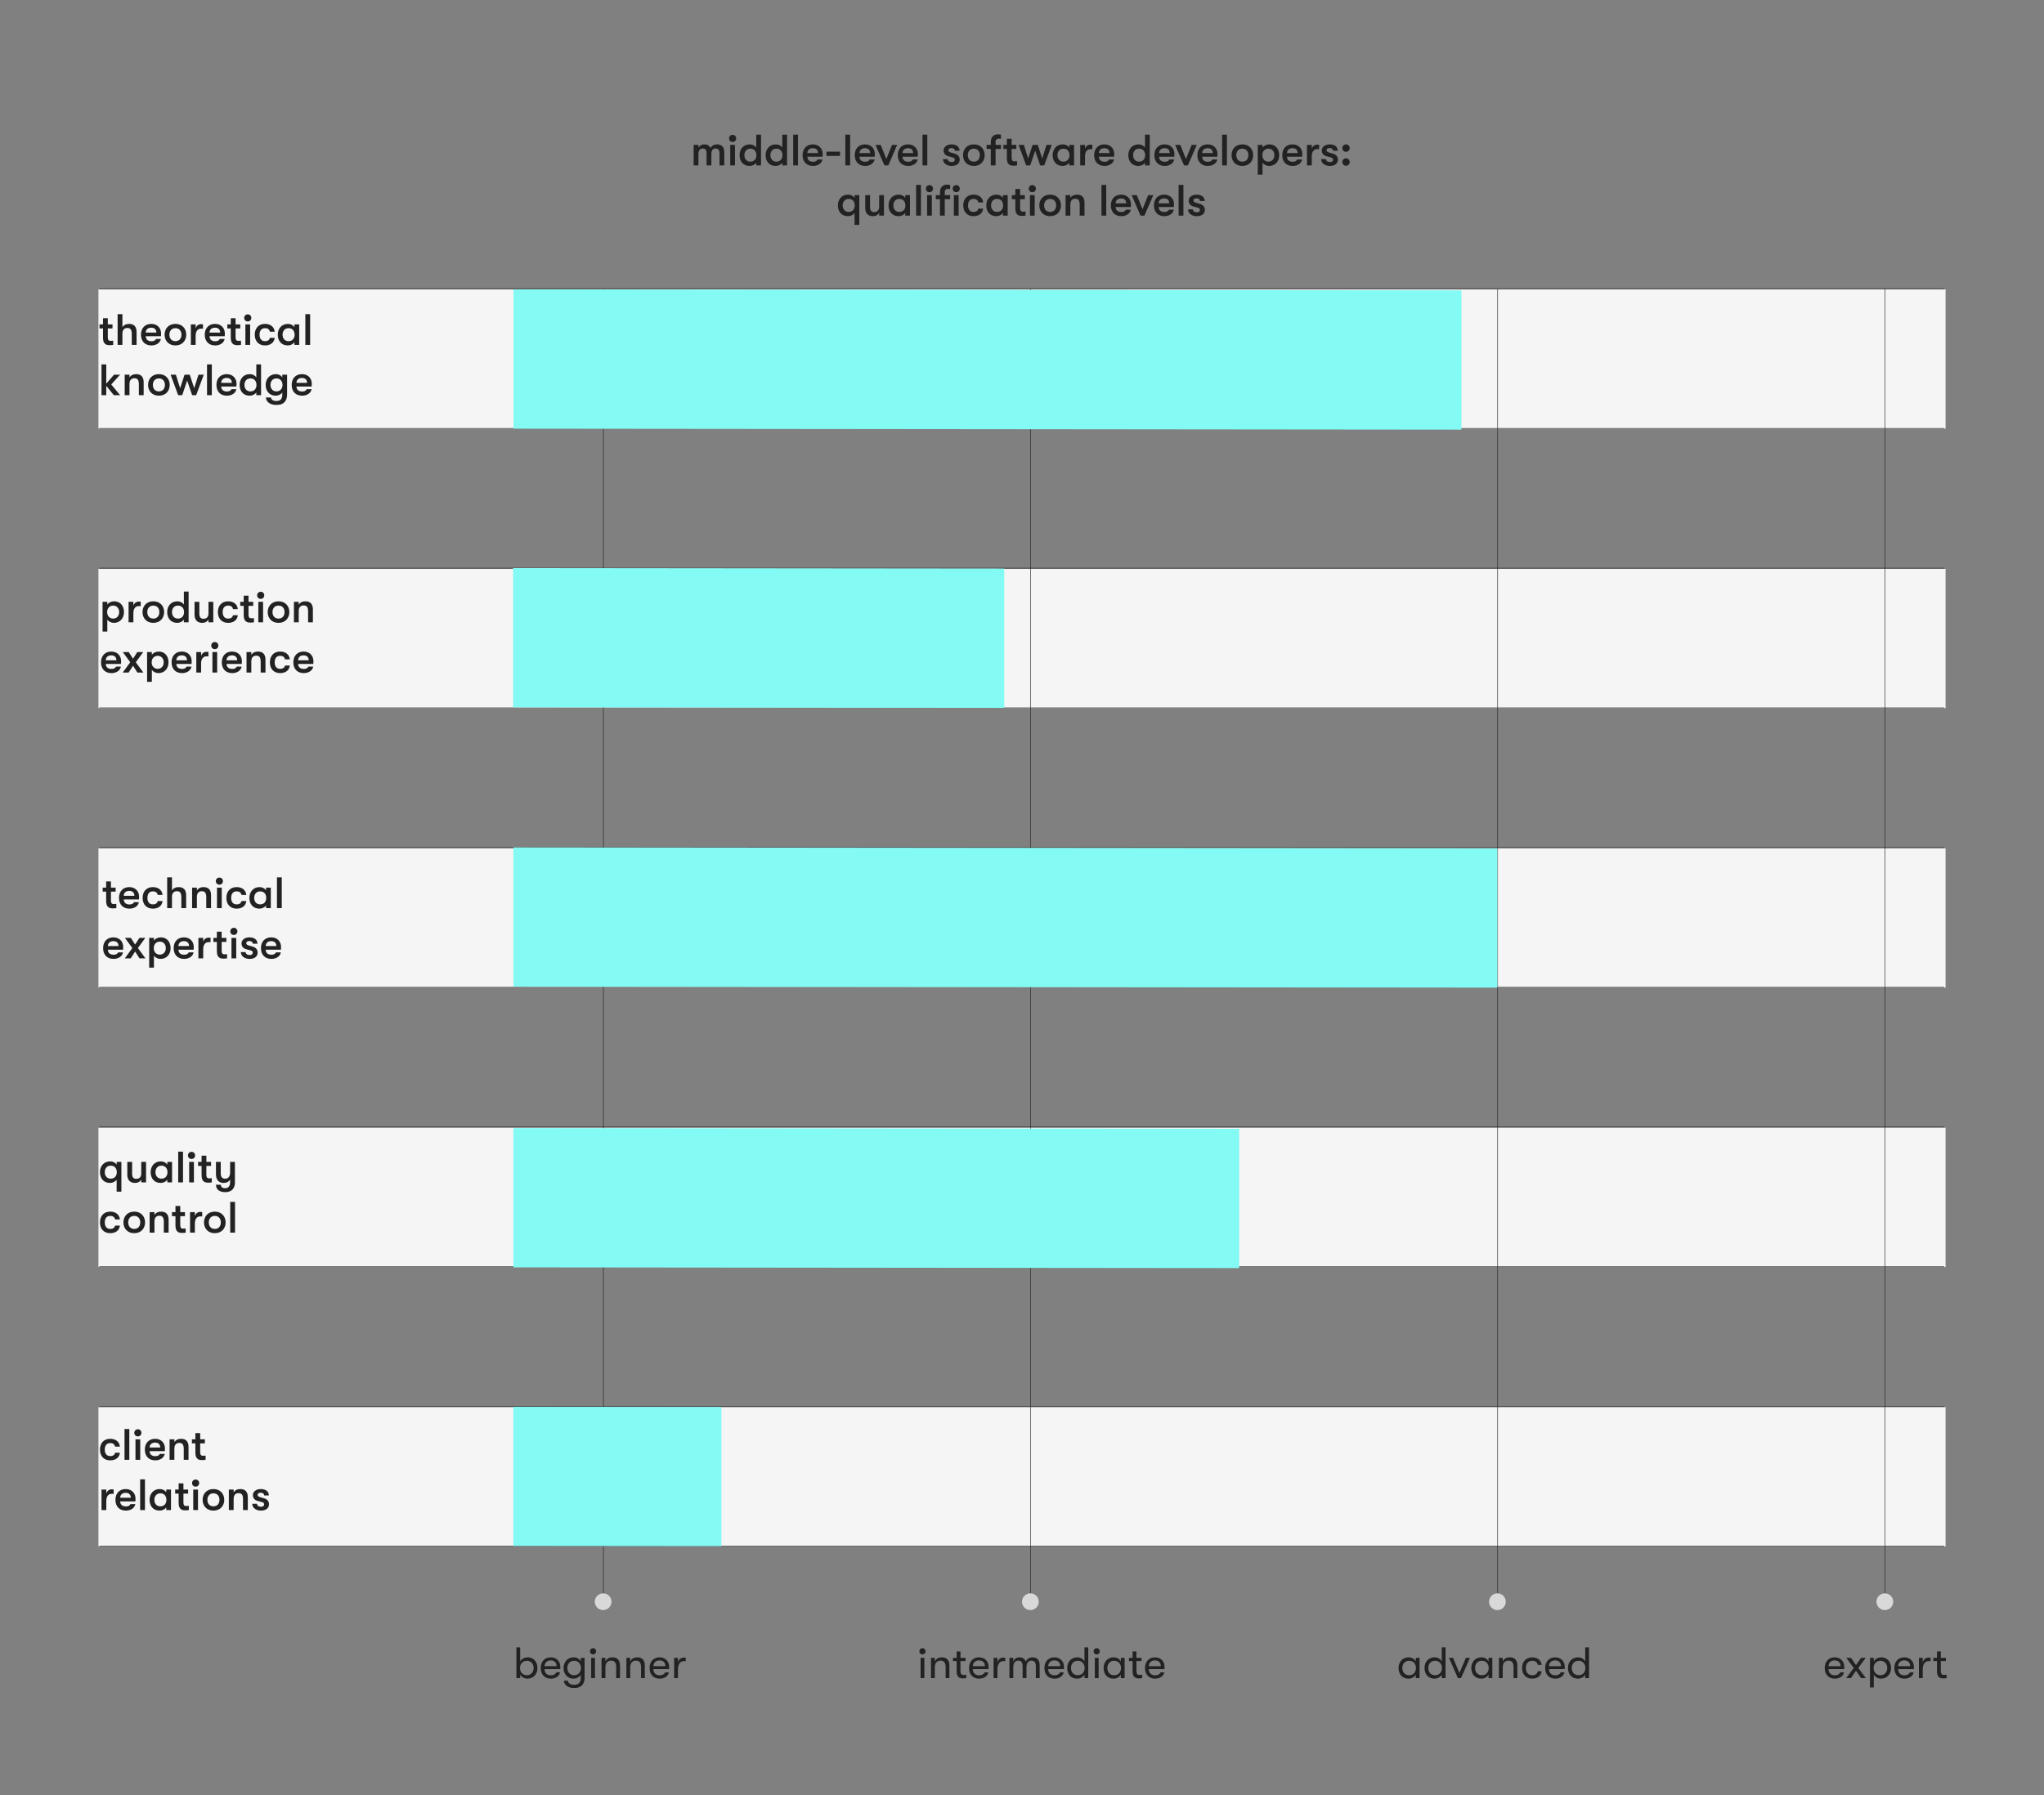 <svg width="1952" height="1715" viewBox="0 0 1952 1715" fill="none" xmlns="http://www.w3.org/2000/svg">
<rect x="0" y="0" width="1952" height="1715" fill="#808080" stroke="none"/>
<rect x="94" y="276.467" width="1764" height="133" fill="#F5F5F5"/>
<line x1="94.995" y1="409.218" x2="1856.42" y2="409.217" stroke="#222222" stroke-width="0.5" stroke-linecap="round" stroke-dasharray="3 0"/>
<path d="M503.902 1583.13C500.794 1583.13 498.022 1584.65 496.762 1587.08V1573.6H493.15V1603H496.762V1599.6C498.022 1601.99 500.71 1603.5 503.692 1603.5C509.278 1603.5 513.268 1599.26 513.268 1593.34C513.268 1587.29 509.446 1583.13 503.902 1583.13ZM503.188 1600.23C499.324 1600.23 496.594 1597.37 496.594 1593.34C496.594 1589.27 499.324 1586.41 503.188 1586.41C506.926 1586.41 509.614 1589.31 509.614 1593.34C509.614 1597.37 506.926 1600.23 503.188 1600.23ZM535.1 1592.25C535.1 1586.91 531.404 1583.13 525.944 1583.13C520.19 1583.13 516.41 1587.17 516.41 1593.3C516.41 1599.56 520.148 1603.5 526.112 1603.5C530.648 1603.5 534.218 1601.03 534.89 1597.46H531.236C530.438 1599.3 528.674 1600.31 526.112 1600.31C522.416 1600.31 520.106 1598.13 520.022 1594.39H535.016C535.1 1593.51 535.1 1592.96 535.1 1592.25ZM520.022 1591.58C520.19 1588.3 522.374 1586.07 525.902 1586.07C529.43 1586.07 531.53 1588.17 531.53 1591.58H520.022ZM554.654 1587.08C553.436 1584.6 550.832 1583.13 547.85 1583.13C542.096 1583.13 538.19 1587.59 538.19 1593.34C538.19 1599.05 541.844 1603.5 547.766 1603.5C550.58 1603.5 553.436 1602.03 554.654 1599.6V1602.75C554.654 1607.37 552.386 1609.38 548.186 1609.38C544.49 1609.38 542.558 1607.7 542.306 1605.44H538.484C538.568 1607.54 539.618 1609.34 541.34 1610.56C543.104 1611.82 545.582 1612.45 548.228 1612.45C551 1612.45 553.268 1611.86 554.906 1610.64C557.09 1608.96 558.266 1606.19 558.266 1602.5V1583.64H554.654V1587.08ZM548.27 1600.23C544.448 1600.23 541.802 1597.29 541.802 1593.34C541.802 1589.35 544.406 1586.41 548.27 1586.41C552.344 1586.41 554.822 1589.52 554.822 1593.34C554.822 1597.12 552.344 1600.23 548.27 1600.23ZM566.364 1580.32C568.086 1580.32 569.304 1579.02 569.304 1577.38C569.304 1575.74 568.086 1574.4 566.364 1574.4C564.6 1574.4 563.382 1575.74 563.382 1577.38C563.382 1579.02 564.6 1580.32 566.364 1580.32ZM568.17 1603V1583.64H564.558V1603H568.17ZM578.138 1603V1592.75C578.138 1588.85 579.986 1586.28 583.598 1586.28C587.042 1586.28 588.47 1588.34 588.47 1592.67V1603H592.082V1591.07C592.082 1585.91 589.646 1583.13 584.9 1583.13C581.54 1583.13 579.188 1584.73 578.138 1587.21V1583.64H574.484V1603H578.138ZM601.845 1603V1592.75C601.845 1588.85 603.693 1586.28 607.305 1586.28C610.749 1586.28 612.177 1588.34 612.177 1592.67V1603H615.789V1591.07C615.789 1585.91 613.353 1583.13 608.607 1583.13C605.247 1583.13 602.895 1584.73 601.845 1587.21V1583.64H598.191V1603H601.845ZM639.034 1592.25C639.034 1586.91 635.338 1583.13 629.878 1583.13C624.124 1583.13 620.344 1587.17 620.344 1593.3C620.344 1599.56 624.082 1603.5 630.046 1603.5C634.582 1603.5 638.152 1601.03 638.824 1597.46H635.17C634.372 1599.3 632.608 1600.31 630.046 1600.31C626.35 1600.31 624.04 1598.13 623.956 1594.39H638.95C639.034 1593.51 639.034 1592.96 639.034 1592.25ZM623.956 1591.58C624.124 1588.3 626.308 1586.07 629.836 1586.07C633.364 1586.07 635.464 1588.17 635.464 1591.58H623.956ZM647.454 1603V1594.56C647.454 1590.23 649.26 1586.75 653.082 1586.75C653.754 1586.75 654.258 1586.75 654.888 1586.87V1583.51C654.426 1583.39 653.796 1583.34 653.124 1583.34C650.688 1583.34 648.21 1584.77 647.454 1588.05V1583.64H643.8V1603H647.454Z" fill="#222222"/>
<path d="M880.956 1580.32C882.678 1580.32 883.896 1579.02 883.896 1577.38C883.896 1575.74 882.678 1574.4 880.956 1574.4C879.192 1574.4 877.974 1575.74 877.974 1577.38C877.974 1579.02 879.192 1580.32 880.956 1580.32ZM882.762 1603V1583.64H879.15V1603H882.762ZM892.73 1603V1592.75C892.73 1588.85 894.578 1586.28 898.19 1586.28C901.634 1586.28 903.062 1588.34 903.062 1592.67V1603H906.674V1591.07C906.674 1585.91 904.238 1583.13 899.492 1583.13C896.132 1583.13 893.78 1584.73 892.73 1587.21V1583.64H889.076V1603H892.73ZM920.356 1599.98C918.508 1599.98 917.248 1599.47 917.248 1595.78V1586.7H922.12V1583.64H917.248V1577.51H913.594V1583.64H910.108V1586.7H913.594V1596.57C913.594 1602.83 917.248 1603.25 919.516 1603.25C920.776 1603.25 922.078 1603.13 922.792 1602.96V1599.72C922.246 1599.85 921.07 1599.98 920.356 1599.98ZM944.11 1592.25C944.11 1586.91 940.414 1583.13 934.954 1583.13C929.2 1583.13 925.42 1587.17 925.42 1593.3C925.42 1599.56 929.158 1603.5 935.122 1603.5C939.658 1603.5 943.228 1601.03 943.9 1597.46H940.246C939.448 1599.3 937.684 1600.31 935.122 1600.31C931.426 1600.31 929.116 1598.13 929.032 1594.39H944.026C944.11 1593.51 944.11 1592.96 944.11 1592.25ZM929.032 1591.58C929.2 1588.3 931.384 1586.07 934.912 1586.07C938.44 1586.07 940.54 1588.17 940.54 1591.58H929.032ZM952.531 1603V1594.56C952.531 1590.23 954.337 1586.75 958.159 1586.75C958.831 1586.75 959.335 1586.75 959.965 1586.87V1583.51C959.503 1583.39 958.873 1583.34 958.201 1583.34C955.765 1583.34 953.287 1584.77 952.531 1588.05V1583.64H948.877V1603H952.531ZM967.665 1603V1592.92C967.665 1588.38 969.471 1586.28 972.453 1586.28C974.805 1586.28 976.611 1587.54 976.611 1591.74V1603H980.265V1592.92C980.265 1588.22 982.155 1586.28 985.011 1586.28C987.615 1586.28 989.211 1587.8 989.211 1591.45V1603H992.865V1590.74C992.865 1586.49 991.101 1583.13 985.893 1583.13C982.869 1583.13 980.475 1584.98 979.635 1587.29C978.921 1584.73 976.863 1583.13 973.461 1583.13C970.353 1583.13 968.379 1585.07 967.665 1587.17V1583.64H964.011V1603H967.665ZM1016.09 1592.25C1016.09 1586.91 1012.4 1583.13 1006.94 1583.13C1001.18 1583.13 997.403 1587.17 997.403 1593.3C997.403 1599.56 1001.14 1603.5 1007.1 1603.5C1011.64 1603.5 1015.21 1601.03 1015.88 1597.46H1012.23C1011.43 1599.3 1009.67 1600.31 1007.1 1600.31C1003.41 1600.31 1001.1 1598.13 1001.01 1594.39H1016.01C1016.09 1593.51 1016.09 1592.96 1016.09 1592.25ZM1001.01 1591.58C1001.18 1588.3 1003.37 1586.07 1006.89 1586.07C1010.42 1586.07 1012.52 1588.17 1012.52 1591.58H1001.01ZM1035.65 1587.08C1034.43 1584.69 1031.91 1583.13 1028.84 1583.13C1022.84 1583.13 1019.18 1587.63 1019.18 1593.34C1019.18 1599.05 1022.58 1603.5 1028.76 1603.5C1031.66 1603.5 1034.43 1601.99 1035.65 1599.6V1603H1039.26V1573.6H1035.65V1587.08ZM1029.26 1600.23C1025.27 1600.23 1022.79 1597.29 1022.79 1593.34C1022.79 1589.35 1025.27 1586.41 1029.26 1586.41C1033.5 1586.41 1035.81 1589.6 1035.81 1593.34C1035.81 1597.08 1033.5 1600.23 1029.26 1600.23ZM1047.36 1580.32C1049.08 1580.32 1050.3 1579.02 1050.3 1577.38C1050.3 1575.74 1049.08 1574.4 1047.36 1574.4C1045.59 1574.4 1044.37 1575.74 1044.37 1577.38C1044.37 1579.02 1045.59 1580.32 1047.36 1580.32ZM1049.16 1603V1583.64H1045.55V1603H1049.16ZM1063.5 1603.5C1066.4 1603.5 1069.17 1601.99 1070.39 1599.6V1603H1074V1583.64H1070.39V1587.08C1069.17 1584.69 1066.65 1583.13 1063.58 1583.13C1057.58 1583.13 1053.92 1587.63 1053.92 1593.34C1053.92 1599.05 1057.32 1603.5 1063.5 1603.5ZM1064 1600.23C1060.01 1600.23 1057.53 1597.29 1057.53 1593.34C1057.53 1589.35 1060.01 1586.41 1064 1586.41C1068.24 1586.41 1070.55 1589.6 1070.55 1593.34C1070.55 1597.08 1068.24 1600.23 1064 1600.23ZM1088.4 1599.98C1086.55 1599.98 1085.29 1599.47 1085.29 1595.78V1586.7H1090.16V1583.64H1085.29V1577.51H1081.63V1583.64H1078.15V1586.7H1081.63V1596.57C1081.63 1602.83 1085.29 1603.25 1087.56 1603.25C1088.82 1603.25 1090.12 1603.13 1090.83 1602.96V1599.72C1090.29 1599.85 1089.11 1599.98 1088.4 1599.98ZM1112.15 1592.25C1112.15 1586.91 1108.46 1583.13 1103 1583.13C1097.24 1583.13 1093.46 1587.17 1093.46 1593.3C1093.46 1599.56 1097.2 1603.5 1103.16 1603.5C1107.7 1603.5 1111.27 1601.03 1111.94 1597.46H1108.29C1107.49 1599.3 1105.73 1600.31 1103.16 1600.31C1099.47 1600.31 1097.16 1598.13 1097.07 1594.39H1112.07C1112.15 1593.51 1112.15 1592.96 1112.15 1592.25ZM1097.07 1591.58C1097.24 1588.3 1099.43 1586.07 1102.95 1586.07C1106.48 1586.07 1108.58 1588.17 1108.58 1591.58H1097.07Z" fill="#222222"/>
<path d="M1345.17 1603.5C1348.07 1603.5 1350.84 1601.99 1352.06 1599.6V1603H1355.67V1583.64H1352.06V1587.08C1350.84 1584.69 1348.32 1583.13 1345.26 1583.13C1339.25 1583.13 1335.6 1587.63 1335.6 1593.34C1335.6 1599.05 1339 1603.5 1345.17 1603.5ZM1345.68 1600.23C1341.69 1600.23 1339.21 1597.29 1339.21 1593.34C1339.21 1589.35 1341.69 1586.41 1345.68 1586.41C1349.92 1586.41 1352.23 1589.6 1352.23 1593.34C1352.23 1597.08 1349.92 1600.23 1345.68 1600.23ZM1376.87 1587.08C1375.66 1584.69 1373.14 1583.13 1370.07 1583.13C1364.06 1583.13 1360.41 1587.63 1360.41 1593.34C1360.41 1599.05 1363.81 1603.5 1369.99 1603.5C1372.88 1603.5 1375.66 1601.99 1376.87 1599.6V1603H1380.49V1573.6H1376.87V1587.08ZM1370.49 1600.23C1366.5 1600.23 1364.02 1597.29 1364.02 1593.34C1364.02 1589.35 1366.5 1586.41 1370.49 1586.41C1374.73 1586.41 1377.04 1589.6 1377.04 1593.34C1377.04 1597.08 1374.73 1600.23 1370.49 1600.23ZM1395.26 1603L1403.79 1583.64H1399.88L1393.75 1598.13L1387.66 1583.64H1383.75L1392.28 1603H1395.26ZM1414.65 1603.5C1417.55 1603.5 1420.32 1601.99 1421.54 1599.6V1603H1425.15V1583.64H1421.54V1587.08C1420.32 1584.69 1417.8 1583.13 1414.74 1583.13C1408.73 1583.13 1405.08 1587.63 1405.08 1593.34C1405.08 1599.05 1408.48 1603.5 1414.65 1603.5ZM1415.16 1600.23C1411.17 1600.23 1408.69 1597.29 1408.69 1593.34C1408.69 1589.35 1411.17 1586.41 1415.16 1586.41C1419.4 1586.41 1421.71 1589.6 1421.71 1593.34C1421.71 1597.08 1419.4 1600.23 1415.16 1600.23ZM1435.1 1603V1592.75C1435.1 1588.85 1436.95 1586.28 1440.56 1586.28C1444 1586.28 1445.43 1588.34 1445.43 1592.67V1603H1449.04V1591.07C1449.04 1585.91 1446.61 1583.13 1441.86 1583.13C1438.5 1583.13 1436.15 1584.73 1435.1 1587.21V1583.64H1431.44V1603H1435.1ZM1463.22 1603.5C1468.42 1603.5 1471.78 1600.69 1472.25 1596.45H1468.59C1468.09 1598.88 1466.24 1600.23 1463.17 1600.23C1459.48 1600.23 1457.21 1597.62 1457.21 1593.34C1457.21 1589.01 1459.48 1586.45 1463.17 1586.45C1466.24 1586.45 1468.09 1587.8 1468.59 1590.36H1472.25C1471.78 1586.03 1468.42 1583.18 1463.22 1583.18C1457.25 1583.18 1453.6 1587.33 1453.6 1593.34C1453.6 1599.35 1457.25 1603.5 1463.22 1603.5ZM1494.31 1592.25C1494.31 1586.91 1490.62 1583.13 1485.16 1583.13C1479.4 1583.13 1475.62 1587.17 1475.62 1593.3C1475.62 1599.56 1479.36 1603.5 1485.33 1603.5C1489.86 1603.5 1493.43 1601.03 1494.1 1597.46H1490.45C1489.65 1599.3 1487.89 1600.31 1485.33 1600.31C1481.63 1600.31 1479.32 1598.13 1479.24 1594.39H1494.23C1494.31 1593.51 1494.31 1592.96 1494.31 1592.25ZM1479.24 1591.58C1479.4 1588.3 1481.59 1586.07 1485.12 1586.07C1488.64 1586.07 1490.74 1588.17 1490.74 1591.58H1479.24ZM1513.87 1587.08C1512.65 1584.69 1510.13 1583.13 1507.06 1583.13C1501.06 1583.13 1497.4 1587.63 1497.4 1593.34C1497.4 1599.05 1500.8 1603.5 1506.98 1603.5C1509.88 1603.5 1512.65 1601.99 1513.87 1599.6V1603H1517.48V1573.6H1513.87V1587.08ZM1507.48 1600.23C1503.49 1600.23 1501.01 1597.29 1501.01 1593.34C1501.01 1589.35 1503.49 1586.41 1507.48 1586.41C1511.72 1586.41 1514.03 1589.6 1514.03 1593.34C1514.03 1597.08 1511.72 1600.23 1507.48 1600.23Z" fill="#222222"/>
<path d="M1761.29 1592.25C1761.29 1586.91 1757.59 1583.13 1752.13 1583.13C1746.38 1583.13 1742.6 1587.17 1742.6 1593.3C1742.6 1599.56 1746.33 1603.5 1752.3 1603.5C1756.83 1603.5 1760.4 1601.03 1761.08 1597.46H1757.42C1756.62 1599.3 1754.86 1600.31 1752.3 1600.31C1748.6 1600.31 1746.29 1598.13 1746.21 1594.39H1761.2C1761.29 1593.51 1761.29 1592.96 1761.29 1592.25ZM1746.21 1591.58C1746.38 1588.3 1748.56 1586.07 1752.09 1586.07C1755.62 1586.07 1757.72 1588.17 1757.72 1591.58H1746.21ZM1767.58 1603L1772.45 1595.9L1777.37 1603H1781.86L1774.59 1593.26L1781.78 1583.64H1777.28L1772.45 1590.57L1767.66 1583.64H1763.17L1770.35 1593.26L1763.09 1603H1767.58ZM1796.57 1583.13C1793.47 1583.13 1790.69 1584.65 1789.43 1587.08V1583.64H1785.82V1611.95H1789.43V1599.6C1790.69 1601.99 1793.38 1603.5 1796.36 1603.5C1801.95 1603.5 1805.94 1599.26 1805.94 1593.34C1805.94 1587.29 1802.12 1583.13 1796.57 1583.13ZM1795.86 1600.23C1792 1600.23 1789.27 1597.37 1789.27 1593.34C1789.27 1589.27 1792 1586.41 1795.86 1586.41C1799.6 1586.41 1802.29 1589.31 1802.29 1593.34C1802.29 1597.37 1799.6 1600.23 1795.86 1600.23ZM1827.77 1592.25C1827.77 1586.91 1824.08 1583.13 1818.62 1583.13C1812.86 1583.13 1809.08 1587.17 1809.08 1593.3C1809.08 1599.56 1812.82 1603.5 1818.78 1603.5C1823.32 1603.5 1826.89 1601.03 1827.56 1597.46H1823.91C1823.11 1599.3 1821.35 1600.31 1818.78 1600.31C1815.09 1600.31 1812.78 1598.13 1812.69 1594.39H1827.69C1827.77 1593.51 1827.77 1592.96 1827.77 1592.25ZM1812.69 1591.58C1812.86 1588.3 1815.05 1586.07 1818.57 1586.07C1822.1 1586.07 1824.2 1588.17 1824.2 1591.58H1812.69ZM1836.19 1603V1594.56C1836.19 1590.23 1838 1586.75 1841.82 1586.75C1842.49 1586.75 1843 1586.75 1843.63 1586.87V1583.51C1843.16 1583.39 1842.53 1583.34 1841.86 1583.34C1839.43 1583.34 1836.95 1584.77 1836.19 1588.05V1583.64H1832.54V1603H1836.19ZM1856.56 1599.98C1854.71 1599.98 1853.45 1599.47 1853.45 1595.78V1586.7H1858.32V1583.64H1853.45V1577.51H1849.8V1583.64H1846.31V1586.7H1849.8V1596.57C1849.8 1602.83 1853.45 1603.25 1855.72 1603.25C1856.98 1603.25 1858.28 1603.13 1858.99 1602.96V1599.72C1858.45 1599.85 1857.27 1599.98 1856.56 1599.98Z" fill="#222222"/>
<rect x="94" y="543.402" width="1764" height="133" fill="#F5F5F5"/>
<line x1="94.995" y1="542.685" x2="1856.42" y2="542.685" stroke="#222222" stroke-width="0.5" stroke-linecap="round" stroke-dasharray="3 0"/>
<line x1="94.995" y1="676.152" x2="1856.42" y2="676.152" stroke="#222222" stroke-width="0.5" stroke-linecap="round" stroke-dasharray="3 0"/>
<rect x="94" y="810.336" width="1764" height="133" fill="#F5F5F5"/>
<line x1="94.995" y1="809.619" x2="1856.42" y2="809.619" stroke="#222222" stroke-width="0.5" stroke-linecap="round" stroke-dasharray="3 0"/>
<line x1="94.995" y1="943.087" x2="1856.42" y2="943.087" stroke="#222222" stroke-width="0.5" stroke-linecap="round" stroke-dasharray="3 0"/>
<rect x="94" y="1077.27" width="1764" height="133" fill="#F5F5F5"/>
<line x1="94.995" y1="1076.55" x2="1856.42" y2="1076.55" stroke="#222222" stroke-width="0.5" stroke-linecap="round" stroke-dasharray="3 0"/>
<line x1="94.995" y1="1210.02" x2="1856.42" y2="1210.02" stroke="#222222" stroke-width="0.5" stroke-linecap="round" stroke-dasharray="3 0"/>
<rect x="94" y="1344.21" width="1764" height="133" fill="#F5F5F5"/>
<line x1="94.995" y1="1343.49" x2="1856.42" y2="1343.49" stroke="#222222" stroke-width="0.5" stroke-linecap="round" stroke-dasharray="3 0"/>
<line x1="94.995" y1="1476.96" x2="1856.42" y2="1476.96" stroke="#222222" stroke-width="0.5" stroke-linecap="round" stroke-dasharray="3 0"/>
<line x1="576.25" y1="276.25" x2="576.25" y2="1529.75" stroke="#222222" stroke-width="0.5" stroke-linecap="round" stroke-dasharray="3 0"/>
<circle cx="576" cy="1530" r="8" fill="#D9D9D9"/>
<line x1="984.25" y1="276.25" x2="984.25" y2="1529.75" stroke="#222222" stroke-width="0.5" stroke-linecap="round" stroke-dasharray="3 0"/>
<circle cx="984" cy="1530" r="8" fill="#D9D9D9"/>
<line x1="1430.25" y1="276.25" x2="1430.25" y2="1529.75" stroke="#222222" stroke-width="0.5" stroke-linecap="round" stroke-dasharray="3 0"/>
<circle cx="1430" cy="1530" r="8" fill="#D9D9D9"/>
<line x1="1800.25" y1="276.25" x2="1800.25" y2="1529.75" stroke="#222222" stroke-width="0.5" stroke-linecap="round" stroke-dasharray="3 0"/>
<circle cx="1800" cy="1530" r="8" fill="#D9D9D9"/>
<rect width="198.698" height="132.944" transform="matrix(1 0.001 0 -1 490.256 1476.74)" fill="#83FAF3"/>
<rect width="693.114" height="133.051" transform="matrix(1 0.001 0 -1 490.283 1210.64)" fill="#83FAF3"/>
<rect width="939.623" height="133.051" transform="matrix(1 0.001 0 -1 490.311 942.49)" fill="#83FAF3"/>
<rect width="469.054" height="133.051" transform="matrix(1 0.001 0 -1 490 675.689)" fill="#83FAF3"/>
<rect width="905.302" height="133.051" transform="matrix(1 0.001 0 -1 490.357 409.518)" fill="#83FAF3"/>
<line x1="94.995" y1="275.75" x2="1856.42" y2="275.75" stroke="#222222" stroke-width="0.5" stroke-linecap="round" stroke-dasharray="3 0"/>
<path d="M105.802 325.603C103.996 325.603 102.946 325.183 102.946 321.781V313.717H107.44V309.895H102.946V303.973H98.368V309.895H95.05V313.717H98.368V322.831C98.368 329.425 102.484 329.719 104.71 329.719C106.054 329.719 107.398 329.593 108.112 329.467V325.435C107.65 325.519 106.516 325.603 105.802 325.603ZM123.283 309.391C120.385 309.391 118.117 310.525 116.899 312.625V300.067H112.321V329.467H116.899V318.715C116.899 315.271 118.579 313.297 121.561 313.297C124.753 313.297 125.845 315.103 125.845 319.261V329.467H130.423V317.161C130.423 312.037 127.987 309.391 123.283 309.391ZM153.834 318.673C153.834 313.171 150.054 309.391 144.468 309.391C138.504 309.391 134.64 313.423 134.64 319.681C134.64 326.023 138.462 329.971 144.636 329.971C149.34 329.971 153.036 327.409 153.624 323.755H149.004C148.248 325.267 146.904 325.981 144.636 325.981C141.318 325.981 139.302 324.301 139.176 321.193H153.708C153.792 320.101 153.834 319.471 153.834 318.673ZM139.176 317.707C139.218 314.935 141.15 313.003 144.384 313.003C147.534 313.003 149.298 314.683 149.34 317.707H139.176ZM167.531 329.971C173.999 329.971 177.863 325.435 177.863 319.681C177.863 313.927 173.999 309.391 167.531 309.391C161.063 309.391 157.199 313.927 157.199 319.681C157.199 325.435 161.063 329.971 167.531 329.971ZM167.531 325.897C163.835 325.897 161.777 323.251 161.777 319.681C161.777 316.111 163.835 313.465 167.531 313.465C171.227 313.465 173.285 316.111 173.285 319.681C173.285 323.251 171.227 325.897 167.531 325.897ZM186.831 329.467V320.815C186.831 316.363 188.805 313.927 192.039 313.927C192.753 313.927 193.131 313.927 193.845 314.011V309.811C193.341 309.685 192.753 309.643 192.039 309.643C189.897 309.643 187.545 310.903 186.831 313.675V309.895H182.253V329.467H186.831ZM214.742 318.673C214.742 313.171 210.962 309.391 205.376 309.391C199.412 309.391 195.548 313.423 195.548 319.681C195.548 326.023 199.37 329.971 205.544 329.971C210.248 329.971 213.944 327.409 214.532 323.755H209.912C209.156 325.267 207.812 325.981 205.544 325.981C202.226 325.981 200.21 324.301 200.084 321.193H214.616C214.7 320.101 214.742 319.471 214.742 318.673ZM200.084 317.707C200.126 314.935 202.058 313.003 205.292 313.003C208.442 313.003 210.206 314.683 210.248 317.707H200.084ZM227.823 325.603C226.017 325.603 224.967 325.183 224.967 321.781V313.717H229.461V309.895H224.967V303.973H220.389V309.895H217.071V313.717H220.389V322.831C220.389 329.425 224.505 329.719 226.731 329.719C228.075 329.719 229.419 329.593 230.133 329.467V325.435C229.671 325.519 228.537 325.603 227.823 325.603ZM236.61 307.081C238.626 307.081 240.012 305.569 240.012 303.679C240.012 301.789 238.626 300.277 236.61 300.277C234.594 300.277 233.208 301.789 233.208 303.679C233.208 305.569 234.594 307.081 236.61 307.081ZM238.878 329.467V309.895H234.342V329.467H238.878ZM253.034 329.971C258.494 329.971 261.896 327.073 262.316 322.705H257.738C257.234 324.763 255.806 325.897 253.034 325.897C249.8 325.897 247.868 323.671 247.868 319.681C247.868 315.691 249.8 313.465 253.034 313.465C255.806 313.465 257.234 314.641 257.738 316.867H262.316C261.896 312.373 258.494 309.391 253.034 309.391C246.944 309.391 243.29 313.591 243.29 319.681C243.29 325.771 246.944 329.971 253.034 329.971ZM274.893 329.971C277.287 329.971 279.975 328.795 281.193 326.821V329.467H285.729V309.895H281.193V312.541C279.975 310.567 277.623 309.391 275.019 309.391C268.929 309.391 265.275 313.927 265.275 319.681C265.275 325.435 268.593 329.971 274.893 329.971ZM275.565 325.897C271.995 325.897 269.853 323.251 269.853 319.681C269.853 316.111 271.995 313.465 275.565 313.465C279.471 313.465 281.361 316.321 281.361 319.681C281.361 323.041 279.471 325.897 275.565 325.897ZM296.178 329.467V300.067H291.6V329.467H296.178ZM108.91 357.895L101.476 366.505V348.067H96.94V377.467H101.476V368.521L108.7 377.467H114.706L106.222 367.261L114.706 357.895H108.91ZM123.666 377.467V366.715C123.666 363.271 125.346 361.297 128.328 361.297C131.52 361.297 132.612 363.103 132.612 367.261V377.467H137.19V365.161C137.19 360.037 134.754 357.391 130.05 357.391C127.152 357.391 124.884 358.525 123.666 360.625V357.895H119.088V377.467H123.666ZM151.74 377.971C158.208 377.971 162.072 373.435 162.072 367.681C162.072 361.927 158.208 357.391 151.74 357.391C145.272 357.391 141.408 361.927 141.408 367.681C141.408 373.435 145.272 377.971 151.74 377.971ZM151.74 373.897C148.044 373.897 145.986 371.251 145.986 367.681C145.986 364.111 148.044 361.465 151.74 361.465C155.436 361.465 157.494 364.111 157.494 367.681C157.494 371.251 155.436 373.897 151.74 373.897ZM173.999 377.467L178.745 363.523L183.491 377.467H187.355L194.579 357.895H189.539L185.465 370.831L181.223 357.895H176.267L172.025 370.831L167.951 357.895H162.911L170.135 377.467H173.999ZM202.293 377.467V348.067H197.715V377.467H202.293ZM225.898 366.673C225.898 361.171 222.118 357.391 216.532 357.391C210.568 357.391 206.704 361.423 206.704 367.681C206.704 374.023 210.526 377.971 216.7 377.971C221.404 377.971 225.1 375.409 225.688 371.755H221.068C220.312 373.267 218.968 373.981 216.7 373.981C213.382 373.981 211.366 372.301 211.24 369.193H225.772C225.856 368.101 225.898 367.471 225.898 366.673ZM211.24 365.707C211.282 362.935 213.214 361.003 216.448 361.003C219.598 361.003 221.362 362.683 221.404 365.707H211.24ZM244.771 360.541C243.553 358.567 241.201 357.391 238.597 357.391C232.507 357.391 228.853 361.927 228.853 367.681C228.853 373.435 232.171 377.971 238.471 377.971C240.865 377.971 243.553 376.795 244.771 374.821V377.467H249.307V348.067H244.771V360.541ZM239.143 373.897C235.573 373.897 233.431 371.251 233.431 367.681C233.431 364.111 235.573 361.465 239.143 361.465C243.049 361.465 244.939 364.321 244.939 367.681C244.939 371.041 243.049 373.897 239.143 373.897ZM269.584 360.541C268.408 358.567 266.056 357.391 263.452 357.391C257.572 357.391 253.708 361.927 253.708 367.681C253.708 373.435 257.236 377.971 263.326 377.971C265.72 377.971 268.408 376.795 269.584 374.821V376.963C269.584 381.373 267.61 383.011 263.872 383.011C260.722 383.011 259.084 381.709 258.706 379.693H253.918C254.002 381.877 255.178 383.767 257.026 385.027C258.832 386.245 261.31 386.791 263.914 386.791C266.728 386.791 268.996 386.287 270.634 385.069C272.944 383.389 274.162 380.491 274.162 376.627V357.895H269.584V360.541ZM263.998 373.897C260.554 373.897 258.286 371.251 258.286 367.681C258.286 364.111 260.554 361.465 263.998 361.465C267.736 361.465 269.794 364.321 269.794 367.681C269.794 371.041 267.736 373.897 263.998 373.897ZM297.758 366.673C297.758 361.171 293.978 357.391 288.392 357.391C282.428 357.391 278.564 361.423 278.564 367.681C278.564 374.023 282.386 377.971 288.56 377.971C293.264 377.971 296.96 375.409 297.548 371.755H292.928C292.172 373.267 290.828 373.981 288.56 373.981C285.242 373.981 283.226 372.301 283.1 369.193H297.632C297.716 368.101 297.758 367.471 297.758 366.673ZM283.1 365.707C283.142 362.935 285.074 361.003 288.308 361.003C291.458 361.003 293.222 362.683 293.264 365.707H283.1Z" fill="#222222"/>
<path d="M109.07 574.391C106.298 574.391 103.694 575.651 102.476 577.541V574.895H97.94V603.287H102.476V591.821C103.694 593.711 106.172 594.971 108.776 594.971C114.446 594.971 118.394 590.729 118.394 584.681C118.394 578.507 114.656 574.391 109.07 574.391ZM108.104 590.897C104.66 590.897 102.308 588.377 102.308 584.681C102.308 580.985 104.66 578.465 108.104 578.465C111.464 578.465 113.816 581.027 113.816 584.681C113.816 588.335 111.464 590.897 108.104 590.897ZM127.373 594.467V585.815C127.373 581.363 129.347 578.927 132.581 578.927C133.295 578.927 133.673 578.927 134.387 579.011V574.811C133.883 574.685 133.295 574.643 132.581 574.643C130.439 574.643 128.087 575.903 127.373 578.675V574.895H122.795V594.467H127.373ZM146.423 594.971C152.891 594.971 156.755 590.435 156.755 584.681C156.755 578.927 152.891 574.391 146.423 574.391C139.955 574.391 136.091 578.927 136.091 584.681C136.091 590.435 139.955 594.971 146.423 594.971ZM146.423 590.897C142.727 590.897 140.669 588.251 140.669 584.681C140.669 581.111 142.727 578.465 146.423 578.465C150.119 578.465 152.177 581.111 152.177 584.681C152.177 588.251 150.119 590.897 146.423 590.897ZM175.593 577.541C174.375 575.567 172.023 574.391 169.419 574.391C163.329 574.391 159.675 578.927 159.675 584.681C159.675 590.435 162.993 594.971 169.293 594.971C171.687 594.971 174.375 593.795 175.593 591.821V594.467H180.129V565.067H175.593V577.541ZM169.965 590.897C166.395 590.897 164.253 588.251 164.253 584.681C164.253 581.111 166.395 578.465 169.965 578.465C173.871 578.465 175.761 581.321 175.761 584.681C175.761 588.041 173.871 590.897 169.965 590.897ZM193.057 594.971C195.871 594.971 197.929 593.837 199.105 591.737V594.467H203.683V574.895H199.105V585.941C199.105 588.755 197.845 591.065 194.359 591.065C191.377 591.065 190.369 589.217 190.369 586.067V574.895H185.791V587.201C185.791 592.451 188.773 594.971 193.057 594.971ZM217.818 594.971C223.278 594.971 226.68 592.073 227.1 587.705H222.522C222.018 589.763 220.59 590.897 217.818 590.897C214.584 590.897 212.652 588.671 212.652 584.681C212.652 580.691 214.584 578.465 217.818 578.465C220.59 578.465 222.018 579.641 222.522 581.867H227.1C226.68 577.373 223.278 574.391 217.818 574.391C211.728 574.391 208.074 578.591 208.074 584.681C208.074 590.771 211.728 594.971 217.818 594.971ZM240.185 590.603C238.379 590.603 237.329 590.183 237.329 586.781V578.717H241.823V574.895H237.329V568.973H232.751V574.895H229.433V578.717H232.751V587.831C232.751 594.425 236.867 594.719 239.093 594.719C240.437 594.719 241.781 594.593 242.495 594.467V590.435C242.033 590.519 240.899 590.603 240.185 590.603ZM248.972 572.081C250.988 572.081 252.374 570.569 252.374 568.679C252.374 566.789 250.988 565.277 248.972 565.277C246.956 565.277 245.57 566.789 245.57 568.679C245.57 570.569 246.956 572.081 248.972 572.081ZM251.24 594.467V574.895H246.704V594.467H251.24ZM265.984 594.971C272.452 594.971 276.316 590.435 276.316 584.681C276.316 578.927 272.452 574.391 265.984 574.391C259.516 574.391 255.652 578.927 255.652 584.681C255.652 590.435 259.516 594.971 265.984 594.971ZM265.984 590.897C262.288 590.897 260.23 588.251 260.23 584.681C260.23 581.111 262.288 578.465 265.984 578.465C269.68 578.465 271.738 581.111 271.738 584.681C271.738 588.251 269.68 590.897 265.984 590.897ZM285.284 594.467V583.715C285.284 580.271 286.964 578.297 289.946 578.297C293.138 578.297 294.23 580.103 294.23 584.261V594.467H298.808V582.161C298.808 577.037 296.372 574.391 291.668 574.391C288.77 574.391 286.502 575.525 285.284 577.625V574.895H280.706V594.467H285.284ZM115.664 631.673C115.664 626.171 111.884 622.391 106.298 622.391C100.334 622.391 96.47 626.423 96.47 632.681C96.47 639.023 100.292 642.971 106.466 642.971C111.17 642.971 114.866 640.409 115.454 636.755H110.834C110.078 638.267 108.734 638.981 106.466 638.981C103.148 638.981 101.132 637.301 101.006 634.193H115.538C115.622 633.101 115.664 632.471 115.664 631.673ZM101.006 630.707C101.048 627.935 102.98 626.003 106.214 626.003C109.364 626.003 111.128 627.683 111.17 630.707H101.006ZM122.833 642.467L127.033 635.915L131.233 642.467H136.903L129.679 632.597L136.777 622.895H131.107L127.033 629.237L122.959 622.895H117.289L124.387 632.597L117.163 642.467H122.833ZM151.603 622.391C148.831 622.391 146.227 623.651 145.009 625.541V622.895H140.473V651.287H145.009V639.821C146.227 641.711 148.705 642.971 151.309 642.971C156.979 642.971 160.927 638.729 160.927 632.681C160.927 626.507 157.189 622.391 151.603 622.391ZM150.637 638.897C147.193 638.897 144.841 636.377 144.841 632.681C144.841 628.985 147.193 626.465 150.637 626.465C153.997 626.465 156.349 629.027 156.349 632.681C156.349 636.335 153.997 638.897 150.637 638.897ZM183.053 631.673C183.053 626.171 179.273 622.391 173.687 622.391C167.723 622.391 163.859 626.423 163.859 632.681C163.859 639.023 167.681 642.971 173.855 642.971C178.559 642.971 182.255 640.409 182.843 636.755H178.223C177.467 638.267 176.123 638.981 173.855 638.981C170.537 638.981 168.521 637.301 168.395 634.193H182.927C183.011 633.101 183.053 632.471 183.053 631.673ZM168.395 630.707C168.437 627.935 170.369 626.003 173.603 626.003C176.753 626.003 178.517 627.683 178.559 630.707H168.395ZM192.055 642.467V633.815C192.055 629.363 194.029 626.927 197.263 626.927C197.977 626.927 198.355 626.927 199.069 627.011V622.811C198.565 622.685 197.977 622.643 197.263 622.643C195.121 622.643 192.769 623.903 192.055 626.675V622.895H187.477V642.467H192.055ZM205.126 620.081C207.142 620.081 208.528 618.569 208.528 616.679C208.528 614.789 207.142 613.277 205.126 613.277C203.11 613.277 201.724 614.789 201.724 616.679C201.724 618.569 203.11 620.081 205.126 620.081ZM207.394 642.467V622.895H202.858V642.467H207.394ZM231 631.673C231 626.171 227.22 622.391 221.634 622.391C215.67 622.391 211.806 626.423 211.806 632.681C211.806 639.023 215.628 642.971 221.802 642.971C226.506 642.971 230.202 640.409 230.79 636.755H226.17C225.414 638.267 224.07 638.981 221.802 638.981C218.484 638.981 216.468 637.301 216.342 634.193H230.874C230.958 633.101 231 632.471 231 631.673ZM216.342 630.707C216.384 627.935 218.316 626.003 221.55 626.003C224.7 626.003 226.464 627.683 226.506 630.707H216.342ZM240.002 642.467V631.715C240.002 628.271 241.682 626.297 244.664 626.297C247.856 626.297 248.948 628.103 248.948 632.261V642.467H253.526V630.161C253.526 625.037 251.09 622.391 246.386 622.391C243.488 622.391 241.22 623.525 240.002 625.625V622.895H235.424V642.467H240.002ZM267.487 642.971C272.947 642.971 276.349 640.073 276.769 635.705H272.191C271.687 637.763 270.259 638.897 267.487 638.897C264.253 638.897 262.321 636.671 262.321 632.681C262.321 628.691 264.253 626.465 267.487 626.465C270.259 626.465 271.687 627.641 272.191 629.867H276.769C276.349 625.373 272.947 622.391 267.487 622.391C261.397 622.391 257.743 626.591 257.743 632.681C257.743 638.771 261.397 642.971 267.487 642.971ZM299.332 631.673C299.332 626.171 295.552 622.391 289.966 622.391C284.002 622.391 280.138 626.423 280.138 632.681C280.138 639.023 283.96 642.971 290.134 642.971C294.838 642.971 298.534 640.409 299.122 636.755H294.502C293.746 638.267 292.402 638.981 290.134 638.981C286.816 638.981 284.8 637.301 284.674 634.193H299.206C299.29 633.101 299.332 632.471 299.332 631.673ZM284.674 630.707C284.716 627.935 286.648 626.003 289.882 626.003C293.032 626.003 294.796 627.683 294.838 630.707H284.674Z" fill="#222222"/>
<path d="M108.802 863.603C106.996 863.603 105.946 863.183 105.946 859.781V851.717H110.44V847.895H105.946V841.973H101.368V847.895H98.05V851.717H101.368V860.831C101.368 867.425 105.484 867.719 107.71 867.719C109.054 867.719 110.398 867.593 111.112 867.467V863.435C110.65 863.519 109.516 863.603 108.802 863.603ZM132.84 856.673C132.84 851.171 129.06 847.391 123.474 847.391C117.51 847.391 113.646 851.423 113.646 857.681C113.646 864.023 117.468 867.971 123.642 867.971C128.346 867.971 132.042 865.409 132.63 861.755H128.01C127.254 863.267 125.91 863.981 123.642 863.981C120.324 863.981 118.308 862.301 118.182 859.193H132.714C132.798 858.101 132.84 857.471 132.84 856.673ZM118.182 855.707C118.224 852.935 120.156 851.003 123.39 851.003C126.54 851.003 128.304 852.683 128.346 855.707H118.182ZM145.948 867.971C151.408 867.971 154.81 865.073 155.23 860.705H150.652C150.148 862.763 148.72 863.897 145.948 863.897C142.714 863.897 140.782 861.671 140.782 857.681C140.782 853.691 142.714 851.465 145.948 851.465C148.72 851.465 150.148 852.641 150.652 854.867H155.23C154.81 850.373 151.408 847.391 145.948 847.391C139.858 847.391 136.204 851.591 136.204 857.681C136.204 863.771 139.858 867.971 145.948 867.971ZM170.621 847.391C167.723 847.391 165.455 848.525 164.237 850.625V838.067H159.659V867.467H164.237V856.715C164.237 853.271 165.917 851.297 168.899 851.297C172.091 851.297 173.183 853.103 173.183 857.261V867.467H177.761V855.161C177.761 850.037 175.325 847.391 170.621 847.391ZM188.026 867.467V856.715C188.026 853.271 189.706 851.297 192.688 851.297C195.88 851.297 196.972 853.103 196.972 857.261V867.467H201.55V855.161C201.55 850.037 199.114 847.391 194.41 847.391C191.512 847.391 189.244 848.525 188.026 850.625V847.895H183.448V867.467H188.026ZM209.505 845.081C211.521 845.081 212.907 843.569 212.907 841.679C212.907 839.789 211.521 838.277 209.505 838.277C207.489 838.277 206.103 839.789 206.103 841.679C206.103 843.569 207.489 845.081 209.505 845.081ZM211.773 867.467V847.895H207.237V867.467H211.773ZM225.929 867.971C231.389 867.971 234.791 865.073 235.211 860.705H230.633C230.129 862.763 228.701 863.897 225.929 863.897C222.695 863.897 220.763 861.671 220.763 857.681C220.763 853.691 222.695 851.465 225.929 851.465C228.701 851.465 230.129 852.641 230.633 854.867H235.211C234.791 850.373 231.389 847.391 225.929 847.391C219.839 847.391 216.185 851.591 216.185 857.681C216.185 863.771 219.839 867.971 225.929 867.971ZM247.787 867.971C250.181 867.971 252.869 866.795 254.087 864.821V867.467H258.623V847.895H254.087V850.541C252.869 848.567 250.517 847.391 247.913 847.391C241.823 847.391 238.169 851.927 238.169 857.681C238.169 863.435 241.487 867.971 247.787 867.971ZM248.459 863.897C244.889 863.897 242.747 861.251 242.747 857.681C242.747 854.111 244.889 851.465 248.459 851.465C252.365 851.465 254.255 854.321 254.255 857.681C254.255 861.041 252.365 863.897 248.459 863.897ZM269.073 867.467V838.067H264.495V867.467H269.073ZM117.664 904.673C117.664 899.171 113.884 895.391 108.298 895.391C102.334 895.391 98.47 899.423 98.47 905.681C98.47 912.023 102.292 915.971 108.466 915.971C113.17 915.971 116.866 913.409 117.454 909.755H112.834C112.078 911.267 110.734 911.981 108.466 911.981C105.148 911.981 103.132 910.301 103.006 907.193H117.538C117.622 906.101 117.664 905.471 117.664 904.673ZM103.006 903.707C103.048 900.935 104.98 899.003 108.214 899.003C111.364 899.003 113.128 900.683 113.17 903.707H103.006ZM124.833 915.467L129.033 908.915L133.233 915.467H138.903L131.679 905.597L138.777 895.895H133.107L129.033 902.237L124.959 895.895H119.289L126.387 905.597L119.163 915.467H124.833ZM153.603 895.391C150.831 895.391 148.227 896.651 147.009 898.541V895.895H142.473V924.287H147.009V912.821C148.227 914.711 150.705 915.971 153.309 915.971C158.979 915.971 162.927 911.729 162.927 905.681C162.927 899.507 159.189 895.391 153.603 895.391ZM152.637 911.897C149.193 911.897 146.841 909.377 146.841 905.681C146.841 901.985 149.193 899.465 152.637 899.465C155.997 899.465 158.349 902.027 158.349 905.681C158.349 909.335 155.997 911.897 152.637 911.897ZM185.053 904.673C185.053 899.171 181.273 895.391 175.687 895.391C169.723 895.391 165.859 899.423 165.859 905.681C165.859 912.023 169.681 915.971 175.855 915.971C180.559 915.971 184.255 913.409 184.843 909.755H180.223C179.467 911.267 178.123 911.981 175.855 911.981C172.537 911.981 170.521 910.301 170.395 907.193H184.927C185.011 906.101 185.053 905.471 185.053 904.673ZM170.395 903.707C170.437 900.935 172.369 899.003 175.603 899.003C178.753 899.003 180.517 900.683 180.559 903.707H170.395ZM194.055 915.467V906.815C194.055 902.363 196.029 899.927 199.263 899.927C199.977 899.927 200.355 899.927 201.069 900.011V895.811C200.565 895.685 199.977 895.643 199.263 895.643C197.121 895.643 194.769 896.903 194.055 899.675V895.895H189.477V915.467H194.055ZM214.54 911.603C212.734 911.603 211.684 911.183 211.684 907.781V899.717H216.178V895.895H211.684V889.973H207.106V895.895H203.788V899.717H207.106V908.831C207.106 915.425 211.222 915.719 213.448 915.719C214.792 915.719 216.136 915.593 216.85 915.467V911.435C216.388 911.519 215.254 911.603 214.54 911.603ZM223.327 893.081C225.343 893.081 226.729 891.569 226.729 889.679C226.729 887.789 225.343 886.277 223.327 886.277C221.311 886.277 219.925 887.789 219.925 889.679C219.925 891.569 221.311 893.081 223.327 893.081ZM225.595 915.467V895.895H221.059V915.467H225.595ZM238.323 915.971C243.069 915.971 246.051 913.703 246.051 909.881C246.051 907.109 244.287 905.093 241.515 904.295L237.609 903.161C235.803 902.657 235.173 901.943 235.173 900.893C235.173 899.717 236.349 898.877 237.987 898.877C240.129 898.877 241.389 899.843 241.389 901.481H245.883C245.883 897.701 242.943 895.391 238.155 895.391C233.787 895.391 230.637 897.827 230.637 901.145C230.637 903.917 232.191 905.891 234.921 906.647L238.827 907.697C240.927 908.243 241.389 908.915 241.389 910.007C241.389 911.393 240.297 912.317 238.575 912.317C236.223 912.317 234.585 911.141 234.585 909.461H230.007C230.007 913.199 233.535 915.971 238.323 915.971ZM268.396 904.673C268.396 899.171 264.616 895.391 259.03 895.391C253.066 895.391 249.202 899.423 249.202 905.681C249.202 912.023 253.024 915.971 259.198 915.971C263.902 915.971 267.598 913.409 268.186 909.755H263.566C262.81 911.267 261.466 911.981 259.198 911.981C255.88 911.981 253.864 910.301 253.738 907.193H268.27C268.354 906.101 268.396 905.471 268.396 904.673ZM253.738 903.707C253.78 900.935 255.712 899.003 258.946 899.003C262.096 899.003 263.86 900.683 263.902 903.707H253.738Z" fill="#222222"/>
<path d="M111.388 1112.54C110.17 1110.57 107.818 1109.39 105.214 1109.39C99.124 1109.39 95.47 1113.93 95.47 1119.68C95.47 1125.44 98.788 1129.97 105.088 1129.97C107.482 1129.97 110.17 1128.8 111.388 1126.82V1138.29H115.924V1109.9H111.388V1112.54ZM105.76 1125.9C102.19 1125.9 100.048 1123.25 100.048 1119.68C100.048 1116.11 102.19 1113.47 105.76 1113.47C109.666 1113.47 111.556 1116.32 111.556 1119.68C111.556 1123.04 109.666 1125.9 105.76 1125.9ZM128.851 1129.97C131.665 1129.97 133.723 1128.84 134.899 1126.74V1129.47H139.477V1109.9H134.899V1120.94C134.899 1123.76 133.639 1126.07 130.153 1126.07C127.171 1126.07 126.163 1124.22 126.163 1121.07V1109.9H121.585V1122.2C121.585 1127.45 124.567 1129.97 128.851 1129.97ZM153.486 1129.97C155.88 1129.97 158.568 1128.8 159.786 1126.82V1129.47H164.322V1109.9H159.786V1112.54C158.568 1110.57 156.216 1109.39 153.612 1109.39C147.522 1109.39 143.868 1113.93 143.868 1119.68C143.868 1125.44 147.186 1129.97 153.486 1129.97ZM154.158 1125.9C150.588 1125.9 148.446 1123.25 148.446 1119.68C148.446 1116.11 150.588 1113.47 154.158 1113.47C158.064 1113.47 159.954 1116.32 159.954 1119.68C159.954 1123.04 158.064 1125.9 154.158 1125.9ZM174.772 1129.47V1100.07H170.194V1129.47H174.772ZM182.921 1107.08C184.937 1107.08 186.323 1105.57 186.323 1103.68C186.323 1101.79 184.937 1100.28 182.921 1100.28C180.905 1100.28 179.519 1101.79 179.519 1103.68C179.519 1105.57 180.905 1107.08 182.921 1107.08ZM185.189 1129.47V1109.9H180.653V1129.47H185.189ZM199.933 1125.6C198.127 1125.6 197.077 1125.18 197.077 1121.78V1113.72H201.571V1109.9H197.077V1103.97H192.499V1109.9H189.181V1113.72H192.499V1122.83C192.499 1129.43 196.615 1129.72 198.841 1129.72C200.185 1129.72 201.529 1129.59 202.243 1129.47V1125.44C201.781 1125.52 200.647 1125.6 199.933 1125.6ZM219.766 1120.02C219.766 1123.38 218.254 1125.94 215.062 1125.94C211.786 1125.94 210.82 1123.76 210.82 1120.86V1109.9H206.242V1121.82C206.242 1126.53 208.636 1129.97 213.466 1129.97C216.364 1129.97 218.548 1128.84 219.766 1126.74V1129.22C219.766 1133.37 217.792 1135.01 215.062 1135.01C212.122 1135.01 211.072 1133.84 210.862 1131.69H206.242C206.284 1133.84 207.04 1135.56 208.426 1136.78C209.98 1138.08 212.248 1138.79 215.146 1138.79C217.918 1138.79 220.186 1137.99 221.782 1136.52C223.42 1134.93 224.344 1132.62 224.344 1129.55V1109.9H219.766V1120.02ZM105.214 1177.97C110.674 1177.97 114.076 1175.07 114.496 1170.71H109.918C109.414 1172.76 107.986 1173.9 105.214 1173.9C101.98 1173.9 100.048 1171.67 100.048 1167.68C100.048 1163.69 101.98 1161.47 105.214 1161.47C107.986 1161.47 109.414 1162.64 109.918 1164.87H114.496C114.076 1160.37 110.674 1157.39 105.214 1157.39C99.124 1157.39 95.47 1161.59 95.47 1167.68C95.47 1173.77 99.124 1177.97 105.214 1177.97ZM128.197 1177.97C134.665 1177.97 138.529 1173.44 138.529 1167.68C138.529 1161.93 134.665 1157.39 128.197 1157.39C121.729 1157.39 117.865 1161.93 117.865 1167.68C117.865 1173.44 121.729 1177.97 128.197 1177.97ZM128.197 1173.9C124.501 1173.9 122.443 1171.25 122.443 1167.68C122.443 1164.11 124.501 1161.47 128.197 1161.47C131.893 1161.47 133.951 1164.11 133.951 1167.68C133.951 1171.25 131.893 1173.9 128.197 1173.9ZM147.497 1177.47V1166.72C147.497 1163.27 149.177 1161.3 152.159 1161.3C155.351 1161.3 156.443 1163.1 156.443 1167.26V1177.47H161.021V1165.16C161.021 1160.04 158.585 1157.39 153.881 1157.39C150.983 1157.39 148.715 1158.53 147.497 1160.63V1157.9H142.919V1177.47H147.497ZM174.995 1173.6C173.189 1173.6 172.139 1173.18 172.139 1169.78V1161.72H176.633V1157.9H172.139V1151.97H167.561V1157.9H164.243V1161.72H167.561V1170.83C167.561 1177.43 171.677 1177.72 173.903 1177.72C175.247 1177.72 176.591 1177.59 177.305 1177.47V1173.44C176.843 1173.52 175.709 1173.6 174.995 1173.6ZM186.092 1177.47V1168.82C186.092 1164.36 188.066 1161.93 191.3 1161.93C192.014 1161.93 192.392 1161.93 193.106 1162.01V1157.81C192.602 1157.69 192.014 1157.64 191.3 1157.64C189.158 1157.64 186.806 1158.9 186.092 1161.68V1157.9H181.514V1177.47H186.092ZM205.142 1177.97C211.61 1177.97 215.474 1173.44 215.474 1167.68C215.474 1161.93 211.61 1157.39 205.142 1157.39C198.674 1157.39 194.81 1161.93 194.81 1167.68C194.81 1173.44 198.674 1177.97 205.142 1177.97ZM205.142 1173.9C201.446 1173.9 199.388 1171.25 199.388 1167.68C199.388 1164.11 201.446 1161.47 205.142 1161.47C208.838 1161.47 210.896 1164.11 210.896 1167.68C210.896 1171.25 208.838 1173.9 205.142 1173.9ZM224.442 1177.47V1148.07H219.864V1177.47H224.442Z" fill="#222222"/>
<path d="M105.214 1394.97C110.674 1394.97 114.076 1392.07 114.496 1387.71H109.918C109.414 1389.76 107.986 1390.9 105.214 1390.9C101.98 1390.9 100.048 1388.67 100.048 1384.68C100.048 1380.69 101.98 1378.47 105.214 1378.47C107.986 1378.47 109.414 1379.64 109.918 1381.87H114.496C114.076 1377.37 110.674 1374.39 105.214 1374.39C99.124 1374.39 95.47 1378.59 95.47 1384.68C95.47 1390.77 99.124 1394.97 105.214 1394.97ZM123.502 1394.47V1365.07H118.924V1394.47H123.502ZM131.651 1372.08C133.667 1372.08 135.053 1370.57 135.053 1368.68C135.053 1366.79 133.667 1365.28 131.651 1365.28C129.635 1365.28 128.249 1366.79 128.249 1368.68C128.249 1370.57 129.635 1372.08 131.651 1372.08ZM133.919 1394.47V1374.9H129.383V1394.47H133.919ZM157.525 1383.67C157.525 1378.17 153.745 1374.39 148.159 1374.39C142.195 1374.39 138.331 1378.42 138.331 1384.68C138.331 1391.02 142.153 1394.97 148.327 1394.97C153.031 1394.97 156.727 1392.41 157.315 1388.76H152.695C151.939 1390.27 150.595 1390.98 148.327 1390.98C145.009 1390.98 142.993 1389.3 142.867 1386.19H157.399C157.483 1385.1 157.525 1384.47 157.525 1383.67ZM142.867 1382.71C142.909 1379.94 144.841 1378 148.075 1378C151.225 1378 152.989 1379.68 153.031 1382.71H142.867ZM166.528 1394.47V1383.72C166.528 1380.27 168.208 1378.3 171.19 1378.3C174.382 1378.3 175.474 1380.1 175.474 1384.26V1394.47H180.052V1382.16C180.052 1377.04 177.616 1374.39 172.912 1374.39C170.014 1374.39 167.746 1375.53 166.528 1377.63V1374.9H161.95V1394.47H166.528ZM194.027 1390.6C192.221 1390.6 191.171 1390.18 191.171 1386.78V1378.72H195.665V1374.9H191.171V1368.97H186.593V1374.9H183.275V1378.72H186.593V1387.83C186.593 1394.43 190.709 1394.72 192.935 1394.72C194.279 1394.72 195.623 1394.59 196.337 1394.47V1390.44C195.875 1390.52 194.741 1390.6 194.027 1390.6ZM101.518 1442.47V1433.82C101.518 1429.36 103.492 1426.93 106.726 1426.93C107.44 1426.93 107.818 1426.93 108.532 1427.01V1422.81C108.028 1422.69 107.44 1422.64 106.726 1422.64C104.584 1422.64 102.232 1423.9 101.518 1426.68V1422.9H96.94V1442.47H101.518ZM129.43 1431.67C129.43 1426.17 125.65 1422.39 120.064 1422.39C114.1 1422.39 110.236 1426.42 110.236 1432.68C110.236 1439.02 114.058 1442.97 120.232 1442.97C124.936 1442.97 128.632 1440.41 129.22 1436.76H124.6C123.844 1438.27 122.5 1438.98 120.232 1438.98C116.914 1438.98 114.898 1437.3 114.772 1434.19H129.304C129.388 1433.1 129.43 1432.47 129.43 1431.67ZM114.772 1430.71C114.814 1427.94 116.746 1426 119.98 1426C123.13 1426 124.894 1427.68 124.936 1430.71H114.772ZM138.432 1442.47V1413.07H133.854V1442.47H138.432ZM152.461 1442.97C154.855 1442.97 157.543 1441.8 158.761 1439.82V1442.47H163.297V1422.9H158.761V1425.54C157.543 1423.57 155.191 1422.39 152.587 1422.39C146.497 1422.39 142.843 1426.93 142.843 1432.68C142.843 1438.44 146.161 1442.97 152.461 1442.97ZM153.133 1438.9C149.563 1438.9 147.421 1436.25 147.421 1432.68C147.421 1429.11 149.563 1426.47 153.133 1426.47C157.039 1426.47 158.929 1429.32 158.929 1432.68C158.929 1436.04 157.039 1438.9 153.133 1438.9ZM178.031 1438.6C176.225 1438.6 175.175 1438.18 175.175 1434.78V1426.72H179.669V1422.9H175.175V1416.97H170.597V1422.9H167.279V1426.72H170.597V1435.83C170.597 1442.43 174.713 1442.72 176.939 1442.72C178.283 1442.72 179.627 1442.59 180.341 1442.47V1438.44C179.879 1438.52 178.745 1438.6 178.031 1438.6ZM186.817 1420.08C188.833 1420.08 190.219 1418.57 190.219 1416.68C190.219 1414.79 188.833 1413.28 186.817 1413.28C184.801 1413.28 183.415 1414.79 183.415 1416.68C183.415 1418.57 184.801 1420.08 186.817 1420.08ZM189.085 1442.47V1422.9H184.549V1442.47H189.085ZM203.829 1442.97C210.297 1442.97 214.161 1438.44 214.161 1432.68C214.161 1426.93 210.297 1422.39 203.829 1422.39C197.361 1422.39 193.497 1426.93 193.497 1432.68C193.497 1438.44 197.361 1442.97 203.829 1442.97ZM203.829 1438.9C200.133 1438.9 198.075 1436.25 198.075 1432.68C198.075 1429.11 200.133 1426.47 203.829 1426.47C207.525 1426.47 209.583 1429.11 209.583 1432.68C209.583 1436.25 207.525 1438.9 203.829 1438.9ZM223.129 1442.47V1431.72C223.129 1428.27 224.809 1426.3 227.791 1426.3C230.983 1426.3 232.075 1428.1 232.075 1432.26V1442.47H236.653V1430.16C236.653 1425.04 234.217 1422.39 229.513 1422.39C226.615 1422.39 224.347 1423.53 223.129 1425.63V1422.9H218.551V1442.47H223.129ZM249.186 1442.97C253.932 1442.97 256.914 1440.7 256.914 1436.88C256.914 1434.11 255.15 1432.09 252.378 1431.3L248.472 1430.16C246.666 1429.66 246.036 1428.94 246.036 1427.89C246.036 1426.72 247.212 1425.88 248.85 1425.88C250.992 1425.88 252.252 1426.84 252.252 1428.48H256.746C256.746 1424.7 253.806 1422.39 249.018 1422.39C244.65 1422.39 241.5 1424.83 241.5 1428.15C241.5 1430.92 243.054 1432.89 245.784 1433.65L249.69 1434.7C251.79 1435.24 252.252 1435.92 252.252 1437.01C252.252 1438.39 251.16 1439.32 249.438 1439.32C247.086 1439.32 245.448 1438.14 245.448 1436.46H240.87C240.87 1440.2 244.398 1442.97 249.186 1442.97Z" fill="#222222"/>
<path d="M666.993 158V147.626C666.993 142.964 668.883 141.83 671.193 141.83C673.587 141.83 674.763 143.216 674.763 146.45V158H679.341V147.626C679.341 142.964 681.147 141.83 683.457 141.83C685.851 141.83 687.111 143.258 687.111 146.492V158H691.689V145.61C691.689 141.956 690.513 137.924 684.633 137.924C681.861 137.924 679.551 139.436 678.627 141.41C677.787 139.478 676.023 137.924 672.453 137.924C669.891 137.924 667.833 139.352 666.993 141.158V138.428H662.415V158H666.993ZM699.628 135.614C701.644 135.614 703.03 134.102 703.03 132.212C703.03 130.322 701.644 128.81 699.628 128.81C697.612 128.81 696.226 130.322 696.226 132.212C696.226 134.102 697.612 135.614 699.628 135.614ZM701.896 158V138.428H697.36V158H701.896ZM722.226 141.074C721.008 139.1 718.656 137.924 716.052 137.924C709.962 137.924 706.308 142.46 706.308 148.214C706.308 153.968 709.626 158.504 715.926 158.504C718.32 158.504 721.008 157.328 722.226 155.354V158H726.762V128.6H722.226V141.074ZM716.598 154.43C713.028 154.43 710.886 151.784 710.886 148.214C710.886 144.644 713.028 141.998 716.598 141.998C720.504 141.998 722.394 144.854 722.394 148.214C722.394 151.574 720.504 154.43 716.598 154.43ZM747.081 141.074C745.863 139.1 743.511 137.924 740.907 137.924C734.817 137.924 731.163 142.46 731.163 148.214C731.163 153.968 734.481 158.504 740.781 158.504C743.175 158.504 745.863 157.328 747.081 155.354V158H751.617V128.6H747.081V141.074ZM741.453 154.43C737.883 154.43 735.741 151.784 735.741 148.214C735.741 144.644 737.883 141.998 741.453 141.998C745.359 141.998 747.249 144.854 747.249 148.214C747.249 151.574 745.359 154.43 741.453 154.43ZM762.067 158V128.6H757.489V158H762.067ZM785.672 147.206C785.672 141.704 781.892 137.924 776.306 137.924C770.342 137.924 766.478 141.956 766.478 148.214C766.478 154.556 770.3 158.504 776.474 158.504C781.178 158.504 784.874 155.942 785.462 152.288H780.842C780.086 153.8 778.742 154.514 776.474 154.514C773.156 154.514 771.14 152.834 771.014 149.726H785.546C785.63 148.634 785.672 148.004 785.672 147.206ZM771.014 146.24C771.056 143.468 772.988 141.536 776.222 141.536C779.372 141.536 781.136 143.216 781.178 146.24H771.014ZM802.234 148.928V144.854H789.256V148.928H802.234ZM811.86 158V128.6H807.282V158H811.86ZM835.465 147.206C835.465 141.704 831.685 137.924 826.099 137.924C820.135 137.924 816.271 141.956 816.271 148.214C816.271 154.556 820.093 158.504 826.267 158.504C830.971 158.504 834.667 155.942 835.255 152.288H830.635C829.879 153.8 828.535 154.514 826.267 154.514C822.949 154.514 820.933 152.834 820.807 149.726H835.339C835.423 148.634 835.465 148.004 835.465 147.206ZM820.807 146.24C820.849 143.468 822.781 141.536 826.015 141.536C829.165 141.536 830.929 143.216 830.971 146.24H820.807ZM848.309 158L856.793 138.428H851.879L846.461 151.868L841.043 138.428H836.129L844.613 158H848.309ZM876.562 147.206C876.562 141.704 872.782 137.924 867.196 137.924C861.232 137.924 857.368 141.956 857.368 148.214C857.368 154.556 861.19 158.504 867.364 158.504C872.068 158.504 875.764 155.942 876.352 152.288H871.732C870.976 153.8 869.632 154.514 867.364 154.514C864.046 154.514 862.03 152.834 861.904 149.726H876.436C876.52 148.634 876.562 148.004 876.562 147.206ZM861.904 146.24C861.946 143.468 863.878 141.536 867.112 141.536C870.262 141.536 872.026 143.216 872.068 146.24H861.904ZM885.565 158V128.6H880.987V158H885.565ZM908.792 158.504C913.538 158.504 916.52 156.236 916.52 152.414C916.52 149.642 914.756 147.626 911.984 146.828L908.078 145.694C906.272 145.19 905.642 144.476 905.642 143.426C905.642 142.25 906.818 141.41 908.456 141.41C910.598 141.41 911.858 142.376 911.858 144.014H916.352C916.352 140.234 913.412 137.924 908.624 137.924C904.256 137.924 901.106 140.36 901.106 143.678C901.106 146.45 902.66 148.424 905.39 149.18L909.296 150.23C911.396 150.776 911.858 151.448 911.858 152.54C911.858 153.926 910.766 154.85 909.044 154.85C906.692 154.85 905.054 153.674 905.054 151.994H900.476C900.476 155.732 904.004 158.504 908.792 158.504ZM930.003 158.504C936.471 158.504 940.335 153.968 940.335 148.214C940.335 142.46 936.471 137.924 930.003 137.924C923.535 137.924 919.671 142.46 919.671 148.214C919.671 153.968 923.535 158.504 930.003 158.504ZM930.003 154.43C926.307 154.43 924.249 151.784 924.249 148.214C924.249 144.644 926.307 141.998 930.003 141.998C933.699 141.998 935.757 144.644 935.757 148.214C935.757 151.784 933.699 154.43 930.003 154.43ZM954.101 132.422C954.773 132.422 955.277 132.548 955.907 132.59V128.726C955.277 128.516 954.269 128.348 952.841 128.348C950.783 128.348 946.205 129.272 946.205 135.572V138.428H942.215V142.25H946.205V158H950.783V142.25H955.907V138.428H950.783V135.488C950.783 132.632 952.715 132.422 954.101 132.422ZM968.968 154.136C967.162 154.136 966.112 153.716 966.112 150.314V142.25H970.606V138.428H966.112V132.506H961.534V138.428H958.216V142.25H961.534V151.364C961.534 157.958 965.65 158.252 967.876 158.252C969.22 158.252 970.564 158.126 971.278 158V153.968C970.816 154.052 969.682 154.136 968.968 154.136ZM983.845 158L988.591 144.056L993.337 158H997.201L1004.42 138.428H999.385L995.311 151.364L991.069 138.428H986.113L981.871 151.364L977.797 138.428H972.757L979.981 158H983.845ZM1014.89 158.504C1017.28 158.504 1019.97 157.328 1021.19 155.354V158H1025.72V138.428H1021.19V141.074C1019.97 139.1 1017.62 137.924 1015.01 137.924C1008.92 137.924 1005.27 142.46 1005.27 148.214C1005.27 153.968 1008.59 158.504 1014.89 158.504ZM1015.56 154.43C1011.99 154.43 1009.85 151.784 1009.85 148.214C1009.85 144.644 1011.99 141.998 1015.56 141.998C1019.47 141.998 1021.36 144.854 1021.36 148.214C1021.36 151.574 1019.47 154.43 1015.56 154.43ZM1036.17 158V149.348C1036.17 144.896 1038.15 142.46 1041.38 142.46C1042.1 142.46 1042.47 142.46 1043.19 142.544V138.344C1042.68 138.218 1042.1 138.176 1041.38 138.176C1039.24 138.176 1036.89 139.436 1036.17 142.208V138.428H1031.6V158H1036.17ZM1064.09 147.206C1064.09 141.704 1060.31 137.924 1054.72 137.924C1048.76 137.924 1044.89 141.956 1044.89 148.214C1044.89 154.556 1048.71 158.504 1054.89 158.504C1059.59 158.504 1063.29 155.942 1063.88 152.288H1059.26C1058.5 153.8 1057.16 154.514 1054.89 154.514C1051.57 154.514 1049.55 152.834 1049.43 149.726H1063.96C1064.04 148.634 1064.09 148.004 1064.09 147.206ZM1049.43 146.24C1049.47 143.468 1051.4 141.536 1054.64 141.536C1057.79 141.536 1059.55 143.216 1059.59 146.24H1049.43ZM1093.46 141.074C1092.24 139.1 1089.89 137.924 1087.28 137.924C1081.19 137.924 1077.54 142.46 1077.54 148.214C1077.54 153.968 1080.86 158.504 1087.16 158.504C1089.55 158.504 1092.24 157.328 1093.46 155.354V158H1097.99V128.6H1093.46V141.074ZM1087.83 154.43C1084.26 154.43 1082.12 151.784 1082.12 148.214C1082.12 144.644 1084.26 141.998 1087.83 141.998C1091.74 141.998 1093.63 144.854 1093.63 148.214C1093.63 151.574 1091.74 154.43 1087.83 154.43ZM1121.59 147.206C1121.59 141.704 1117.81 137.924 1112.22 137.924C1106.26 137.924 1102.4 141.956 1102.4 148.214C1102.4 154.556 1106.22 158.504 1112.39 158.504C1117.1 158.504 1120.79 155.942 1121.38 152.288H1116.76C1116 153.8 1114.66 154.514 1112.39 154.514C1109.07 154.514 1107.06 152.834 1106.93 149.726H1121.46C1121.55 148.634 1121.59 148.004 1121.59 147.206ZM1106.93 146.24C1106.97 143.468 1108.91 141.536 1112.14 141.536C1115.29 141.536 1117.05 143.216 1117.1 146.24H1106.93ZM1134.43 158L1142.92 138.428H1138L1132.59 151.868L1127.17 138.428H1122.25L1130.74 158H1134.43ZM1162.69 147.206C1162.69 141.704 1158.91 137.924 1153.32 137.924C1147.36 137.924 1143.49 141.956 1143.49 148.214C1143.49 154.556 1147.32 158.504 1153.49 158.504C1158.19 158.504 1161.89 155.942 1162.48 152.288H1157.86C1157.1 153.8 1155.76 154.514 1153.49 154.514C1150.17 154.514 1148.16 152.834 1148.03 149.726H1162.56C1162.65 148.634 1162.69 148.004 1162.69 147.206ZM1148.03 146.24C1148.07 143.468 1150 141.536 1153.24 141.536C1156.39 141.536 1158.15 143.216 1158.19 146.24H1148.03ZM1171.69 158V128.6H1167.11V158H1171.69ZM1186.43 158.504C1192.9 158.504 1196.76 153.968 1196.76 148.214C1196.76 142.46 1192.9 137.924 1186.43 137.924C1179.96 137.924 1176.1 142.46 1176.1 148.214C1176.1 153.968 1179.96 158.504 1186.43 158.504ZM1186.43 154.43C1182.74 154.43 1180.68 151.784 1180.68 148.214C1180.68 144.644 1182.74 141.998 1186.43 141.998C1190.13 141.998 1192.19 144.644 1192.19 148.214C1192.19 151.784 1190.13 154.43 1186.43 154.43ZM1212.28 137.924C1209.51 137.924 1206.91 139.184 1205.69 141.074V138.428H1201.15V166.82H1205.69V155.354C1206.91 157.244 1209.39 158.504 1211.99 158.504C1217.66 158.504 1221.61 154.262 1221.61 148.214C1221.61 142.04 1217.87 137.924 1212.28 137.924ZM1211.32 154.43C1207.87 154.43 1205.52 151.91 1205.52 148.214C1205.52 144.518 1207.87 141.998 1211.32 141.998C1214.68 141.998 1217.03 144.56 1217.03 148.214C1217.03 151.868 1214.68 154.43 1211.32 154.43ZM1243.73 147.206C1243.73 141.704 1239.95 137.924 1234.37 137.924C1228.4 137.924 1224.54 141.956 1224.54 148.214C1224.54 154.556 1228.36 158.504 1234.54 158.504C1239.24 158.504 1242.94 155.942 1243.52 152.288H1238.9C1238.15 153.8 1236.8 154.514 1234.54 154.514C1231.22 154.514 1229.2 152.834 1229.08 149.726H1243.61C1243.69 148.634 1243.73 148.004 1243.73 147.206ZM1229.08 146.24C1229.12 143.468 1231.05 141.536 1234.28 141.536C1237.43 141.536 1239.2 143.216 1239.24 146.24H1229.08ZM1252.74 158V149.348C1252.74 144.896 1254.71 142.46 1257.94 142.46C1258.66 142.46 1259.04 142.46 1259.75 142.544V138.344C1259.25 138.218 1258.66 138.176 1257.94 138.176C1255.8 138.176 1253.45 139.436 1252.74 142.208V138.428H1248.16V158H1252.74ZM1269.98 158.504C1274.72 158.504 1277.7 156.236 1277.7 152.414C1277.7 149.642 1275.94 147.626 1273.17 146.828L1269.26 145.694C1267.46 145.19 1266.83 144.476 1266.83 143.426C1266.83 142.25 1268 141.41 1269.64 141.41C1271.78 141.41 1273.04 142.376 1273.04 144.014H1277.54C1277.54 140.234 1274.6 137.924 1269.81 137.924C1265.44 137.924 1262.29 140.36 1262.29 143.678C1262.29 146.45 1263.84 148.424 1266.57 149.18L1270.48 150.23C1272.58 150.776 1273.04 151.448 1273.04 152.54C1273.04 153.926 1271.95 154.85 1270.23 154.85C1267.88 154.85 1266.24 153.674 1266.24 151.994H1261.66C1261.66 155.732 1265.19 158.504 1269.98 158.504ZM1285.43 145.022C1287.41 145.022 1289 143.384 1289 141.452C1289 139.52 1287.41 137.924 1285.43 137.924C1283.46 137.924 1281.9 139.52 1281.9 141.452C1281.9 143.384 1283.46 145.022 1285.43 145.022ZM1285.43 158.336C1287.41 158.336 1289 156.698 1289 154.766C1289 152.834 1287.41 151.238 1285.43 151.238C1283.46 151.238 1281.9 152.834 1281.9 154.766C1281.9 156.698 1283.46 158.336 1285.43 158.336ZM816.09 189.074C814.872 187.1 812.52 185.924 809.916 185.924C803.826 185.924 800.172 190.46 800.172 196.214C800.172 201.968 803.49 206.504 809.79 206.504C812.184 206.504 814.872 205.328 816.09 203.354V214.82H820.626V186.428H816.09V189.074ZM810.462 202.43C806.892 202.43 804.75 199.784 804.75 196.214C804.75 192.644 806.892 189.998 810.462 189.998C814.368 189.998 816.258 192.854 816.258 196.214C816.258 199.574 814.368 202.43 810.462 202.43ZM833.554 206.504C836.368 206.504 838.426 205.37 839.602 203.27V206H844.18V186.428H839.602V197.474C839.602 200.288 838.342 202.598 834.856 202.598C831.874 202.598 830.866 200.75 830.866 197.6V186.428H826.288V198.734C826.288 203.984 829.27 206.504 833.554 206.504ZM858.189 206.504C860.583 206.504 863.271 205.328 864.489 203.354V206H869.025V186.428H864.489V189.074C863.271 187.1 860.919 185.924 858.315 185.924C852.225 185.924 848.571 190.46 848.571 196.214C848.571 201.968 851.889 206.504 858.189 206.504ZM858.861 202.43C855.291 202.43 853.149 199.784 853.149 196.214C853.149 192.644 855.291 189.998 858.861 189.998C862.767 189.998 864.657 192.854 864.657 196.214C864.657 199.574 862.767 202.43 858.861 202.43ZM879.474 206V176.6H874.896V206H879.474ZM887.623 183.614C889.639 183.614 891.025 182.102 891.025 180.212C891.025 178.322 889.639 176.81 887.623 176.81C885.607 176.81 884.221 178.322 884.221 180.212C884.221 182.102 885.607 183.614 887.623 183.614ZM889.891 206V186.428H885.355V206H889.891ZM897.663 186.428H893.673V190.25H897.663V206H902.241V190.25H907.365V186.428H902.241V183.488C902.241 180.632 904.173 180.422 905.559 180.422C906.231 180.422 906.735 180.548 907.365 180.59V176.726C906.735 176.516 905.727 176.348 904.299 176.348C902.241 176.348 897.663 177.272 897.663 183.572V186.428ZM913.203 176.81C911.187 176.81 909.801 178.322 909.801 180.212C909.801 182.102 911.187 183.614 913.203 183.614C915.219 183.614 916.605 182.102 916.605 180.212C916.605 178.322 915.219 176.81 913.203 176.81ZM915.471 206V186.428H910.935V206H915.471ZM929.641 206.504C935.101 206.504 938.503 203.606 938.923 199.238H934.345C933.841 201.296 932.413 202.43 929.641 202.43C926.407 202.43 924.475 200.204 924.475 196.214C924.475 192.224 926.407 189.998 929.641 189.998C932.413 189.998 933.841 191.174 934.345 193.4H938.923C938.503 188.906 935.101 185.924 929.641 185.924C923.551 185.924 919.897 190.124 919.897 196.214C919.897 202.304 923.551 206.504 929.641 206.504ZM951.499 206.504C953.893 206.504 956.581 205.328 957.799 203.354V206H962.335V186.428H957.799V189.074C956.581 187.1 954.229 185.924 951.625 185.924C945.535 185.924 941.881 190.46 941.881 196.214C941.881 201.968 945.199 206.504 951.499 206.504ZM952.171 202.43C948.601 202.43 946.459 199.784 946.459 196.214C946.459 192.644 948.601 189.998 952.171 189.998C956.077 189.998 957.967 192.854 957.967 196.214C957.967 199.574 956.077 202.43 952.171 202.43ZM977.069 202.136C975.263 202.136 974.213 201.716 974.213 198.314V190.25H978.707V186.428H974.213V180.506H969.635V186.428H966.317V190.25H969.635V199.364C969.635 205.958 973.751 206.252 975.977 206.252C977.321 206.252 978.665 206.126 979.379 206V201.968C978.917 202.052 977.783 202.136 977.069 202.136ZM985.855 183.614C987.871 183.614 989.257 182.102 989.257 180.212C989.257 178.322 987.871 176.81 985.855 176.81C983.839 176.81 982.453 178.322 982.453 180.212C982.453 182.102 983.839 183.614 985.855 183.614ZM988.123 206V186.428H983.587V206H988.123ZM1002.87 206.504C1009.34 206.504 1013.2 201.968 1013.2 196.214C1013.2 190.46 1009.34 185.924 1002.87 185.924C996.399 185.924 992.535 190.46 992.535 196.214C992.535 201.968 996.399 206.504 1002.87 206.504ZM1002.87 202.43C999.171 202.43 997.113 199.784 997.113 196.214C997.113 192.644 999.171 189.998 1002.87 189.998C1006.56 189.998 1008.62 192.644 1008.62 196.214C1008.62 199.784 1006.56 202.43 1002.87 202.43ZM1022.17 206V195.248C1022.17 191.804 1023.85 189.83 1026.83 189.83C1030.02 189.83 1031.11 191.636 1031.11 195.794V206H1035.69V193.694C1035.69 188.57 1033.26 185.924 1028.55 185.924C1025.65 185.924 1023.39 187.058 1022.17 189.158V186.428H1017.59V206H1022.17ZM1056.46 206V176.6H1051.88V206H1056.46ZM1080.06 195.206C1080.06 189.704 1076.28 185.924 1070.7 185.924C1064.73 185.924 1060.87 189.956 1060.87 196.214C1060.87 202.556 1064.69 206.504 1070.86 206.504C1075.57 206.504 1079.26 203.942 1079.85 200.288H1075.23C1074.48 201.8 1073.13 202.514 1070.86 202.514C1067.55 202.514 1065.53 200.834 1065.4 197.726H1079.94C1080.02 196.634 1080.06 196.004 1080.06 195.206ZM1065.4 194.24C1065.45 191.468 1067.38 189.536 1070.61 189.536C1073.76 189.536 1075.53 191.216 1075.57 194.24H1065.4ZM1092.91 206L1101.39 186.428H1096.48L1091.06 199.868L1085.64 186.428H1080.73L1089.21 206H1092.91ZM1121.16 195.206C1121.16 189.704 1117.38 185.924 1111.79 185.924C1105.83 185.924 1101.97 189.956 1101.97 196.214C1101.97 202.556 1105.79 206.504 1111.96 206.504C1116.67 206.504 1120.36 203.942 1120.95 200.288H1116.33C1115.57 201.8 1114.23 202.514 1111.96 202.514C1108.64 202.514 1106.63 200.834 1106.5 197.726H1121.03C1121.12 196.634 1121.16 196.004 1121.16 195.206ZM1106.5 194.24C1106.54 191.468 1108.48 189.536 1111.71 189.536C1114.86 189.536 1116.62 191.216 1116.67 194.24H1106.5ZM1130.16 206V176.6H1125.58V206H1130.16ZM1142.89 206.504C1147.63 206.504 1150.62 204.236 1150.62 200.414C1150.62 197.642 1148.85 195.626 1146.08 194.828L1142.17 193.694C1140.37 193.19 1139.74 192.476 1139.74 191.426C1139.74 190.25 1140.91 189.41 1142.55 189.41C1144.69 189.41 1145.95 190.376 1145.95 192.014H1150.45C1150.45 188.234 1147.51 185.924 1142.72 185.924C1138.35 185.924 1135.2 188.36 1135.2 191.678C1135.2 194.45 1136.76 196.424 1139.49 197.18L1143.39 198.23C1145.49 198.776 1145.95 199.448 1145.95 200.54C1145.95 201.926 1144.86 202.85 1143.14 202.85C1140.79 202.85 1139.15 201.674 1139.15 199.994H1134.57C1134.57 203.732 1138.1 206.504 1142.89 206.504Z" fill="#222222"/>
</svg>
